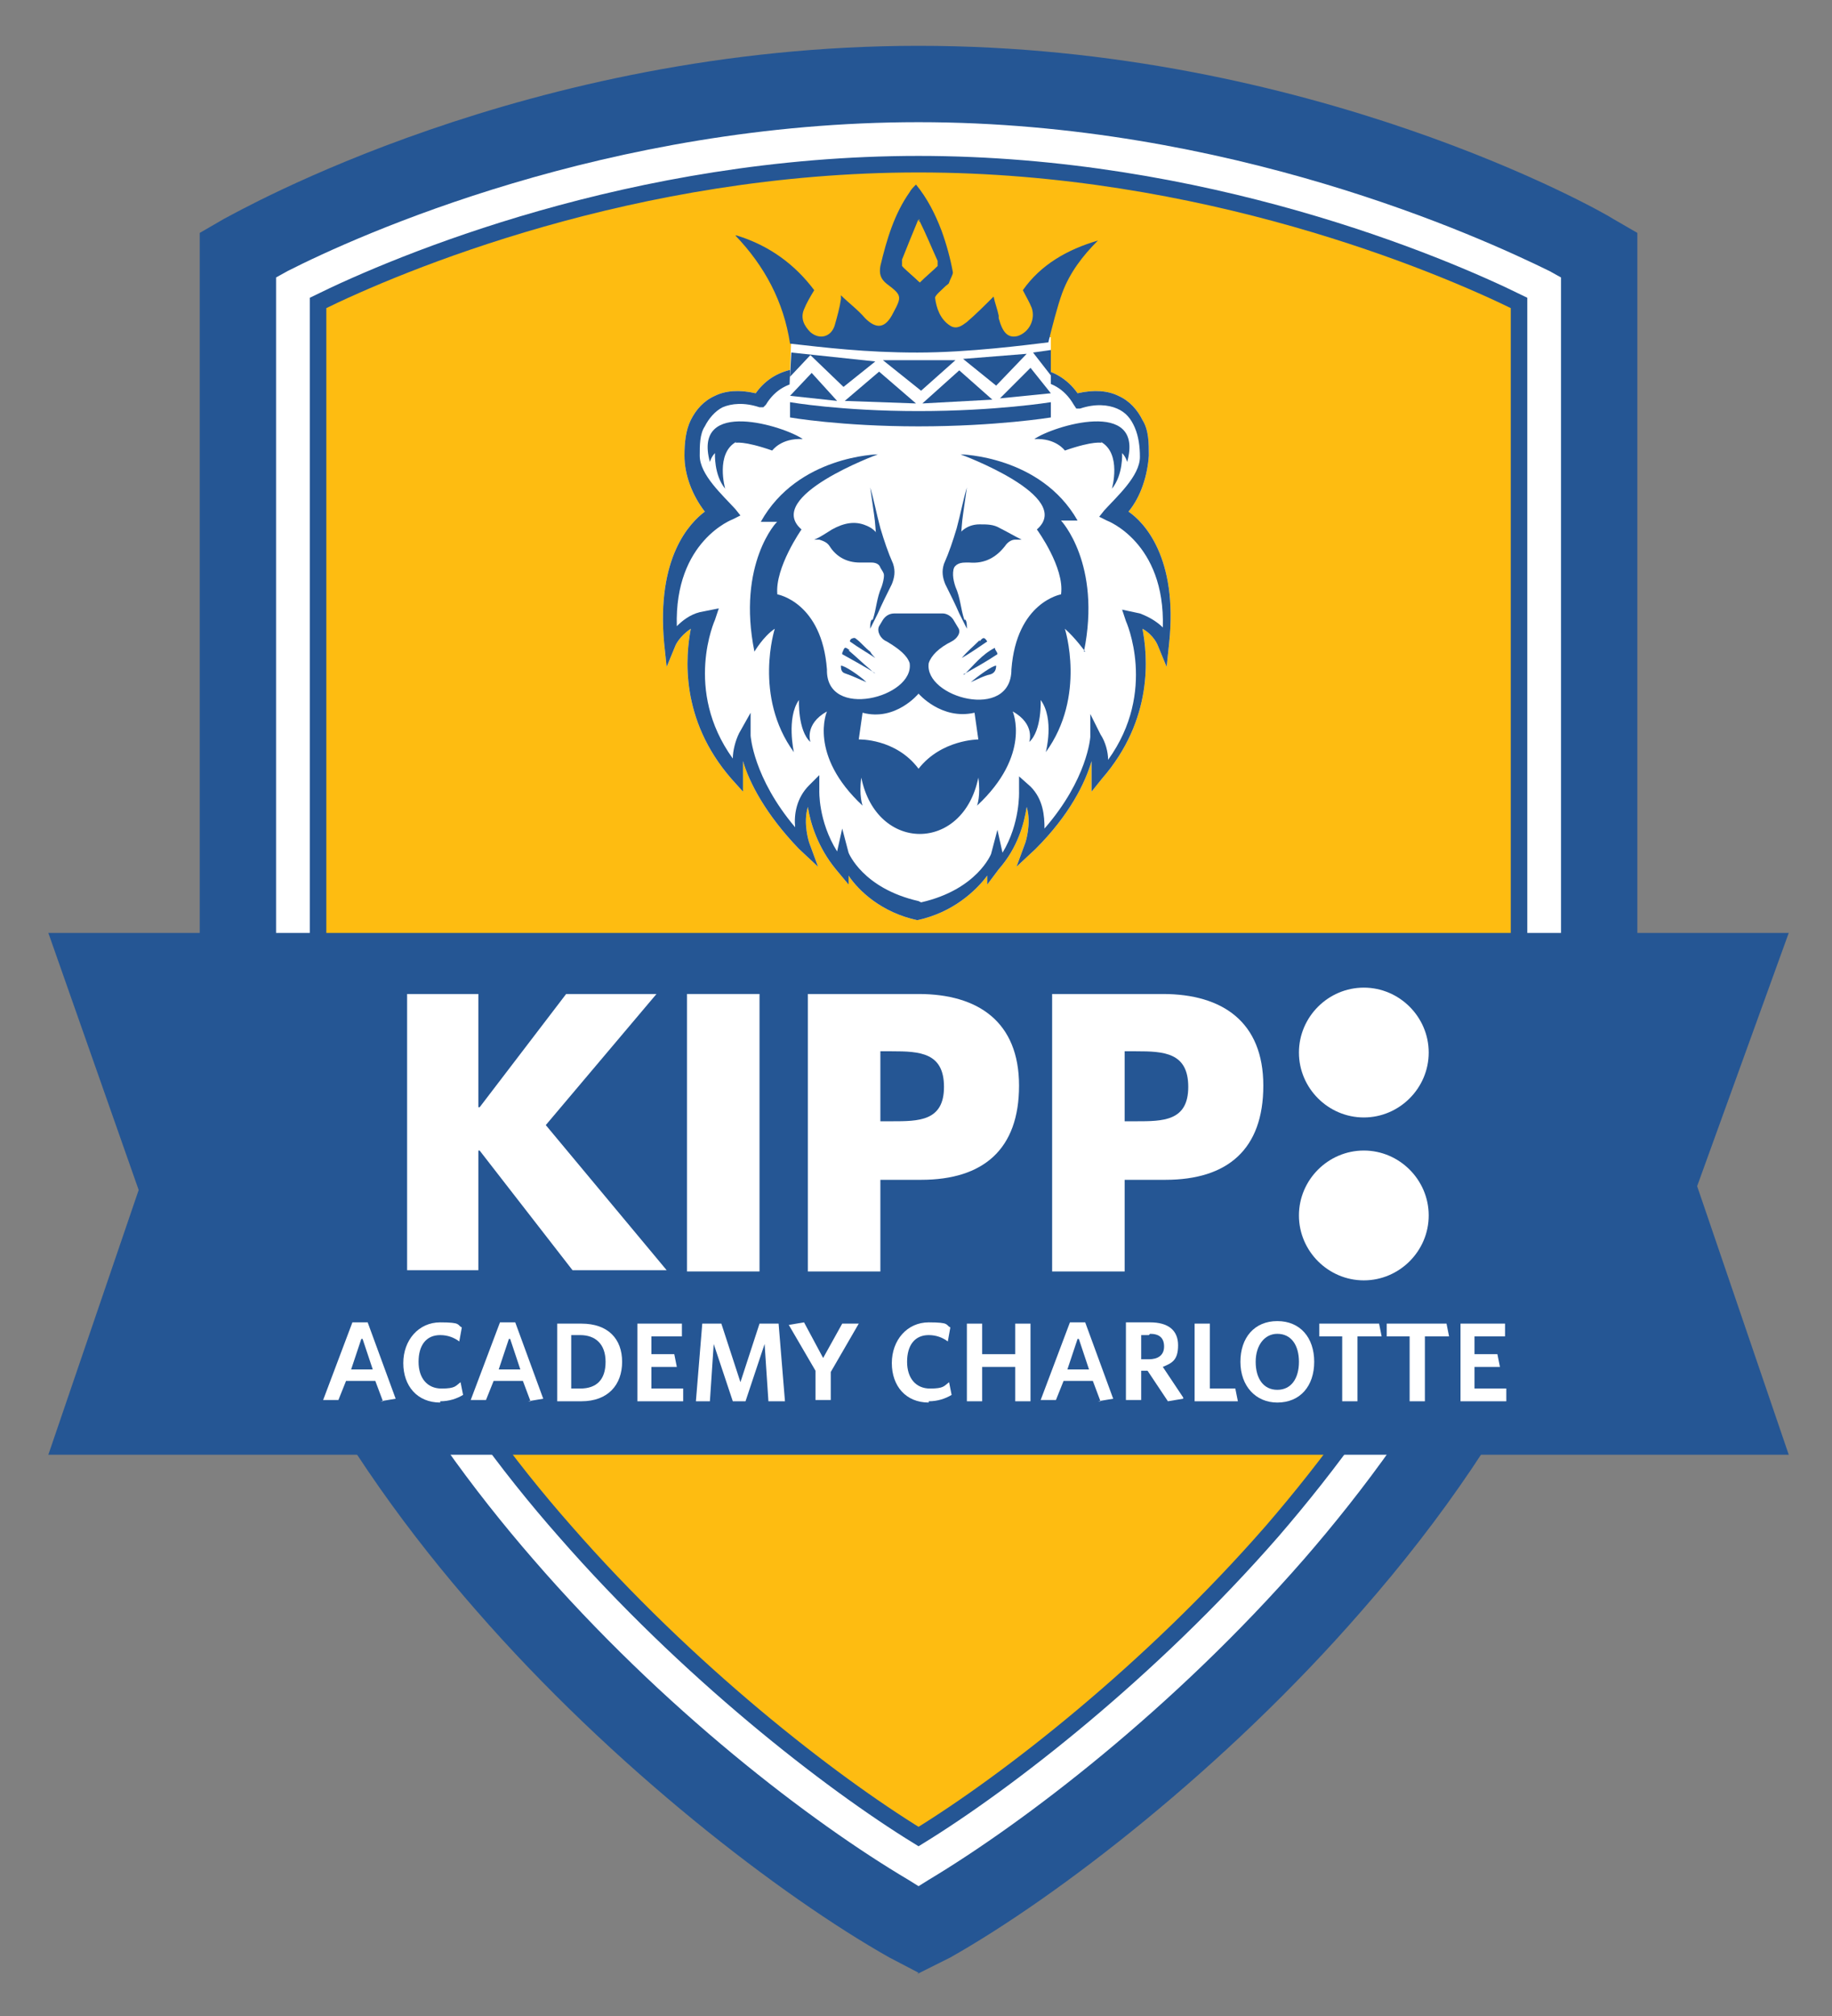 <?xml version="1.0" encoding="UTF-8"?>
<svg id="Layer_1" xmlns="http://www.w3.org/2000/svg" version="1.1" viewBox="0 0 144 158.4">
  <rect x="0" y="0" width="144" height="158.4" fill="#808080" stroke="none"/>
  <!-- Generator: Adobe Illustrator 29.2.1, SVG Export Plug-In . SVG Version: 2.1.0 Build 116)  -->
  <defs>
    <style>
      .st0, .st1 {
        fill: #febc11;
      }

      .st2, .st3 {
        fill: #255694;
      }

      .st4 {
        isolation: isolate;
      }

      .st5 {
        fill: #fff;
      }

      .st3 {
        fill-rule: evenodd;
      }

      .st1 {
        stroke: #255694;
        stroke-miterlimit: 10;
        stroke-width: 1.3px;
      }
    </style>
  </defs>
  <g>
    <path class="st2" d="M72.2,7.4h0c-30.2,0-52.7,13-52.7,13v57.1c0,34.2,37.8,64.9,52.7,73.1h0c14.9-8.1,52.7-38.8,52.7-73.1V20.5s-22.6-13-52.7-13Z"/>
    <path class="st2" d="M72.2,155l-2.3-1.2c-8.5-4.8-21.7-14.9-32.5-27.3-9.9-11.3-21.7-29-21.7-48.8V18.3l1.9-1.1c1-.5,23.8-13.6,54.6-13.6h0c30.8,0,53.7,13,54.6,13.6l1.9,1.1v59.4c0,8.6-2.2,17.4-6.5,26.4-3.6,7.5-8.7,15.1-15.2,22.5-10.7,12.3-23.8,22.4-32.3,27.2l-2.6,1.3h0ZM23.3,22.8v54.8c0,17.4,10.8,33.4,19.8,43.8,9.6,11,21.1,20.1,29.1,24.9,7.9-4.7,19.4-13.8,29.1-24.9,9-10.4,19.8-26.4,19.8-43.8V22.8c-5.9-3-25.1-11.5-48.8-11.5h0c-23.9,0-42.9,8.5-48.8,11.5h0Z"/>
  </g>
  <g>
    <path class="st5" d="M121.8,21.3c-5.5-2.7-25.2-11.7-49.6-11.7s-44.1,8.9-49.6,11.7l-.9.5v55.8c0,17.9,11,34.3,20.2,44.9,10.2,11.8,21.9,20.7,29.5,25.2l.8.5.8-.5c7.5-4.5,19.2-13.4,29.5-25.2,9.2-10.6,20.2-26.9,20.2-44.9V21.8l-.9-.5h0ZM119.4,77.6c0,16.9-10.6,32.6-19.4,42.7-9.6,11-20.8,19.7-27.8,24-7-4.3-18.2-13-27.8-24-8.8-10.2-19.4-25.8-19.4-42.7V23.8c6.3-3.1,24.7-10.9,47.2-10.9s40.9,7.8,47.2,10.9v53.8h0Z"/>
    <path class="st1" d="M25,23.8v53.8c0,16.9,10.5,32.6,19.4,42.7,9.6,11,20.8,19.7,27.8,24,7-4.3,18.2-13,27.8-24,8.8-10.2,19.4-25.8,19.4-42.7V23.8c-6.3-3.1-24.8-10.9-47.2-10.9s-40.9,7.8-47.2,10.9h0Z"/>
  </g>
  <g>
    <polygon class="st2" points="140.6 114.3 3.8 114.3 10.9 93.5 3.8 73.3 140.6 73.3 133.4 93.2 140.6 114.3"/>
    <g>
      <g>
        <path class="st5" d="M112.3,95.5c0,2.8-2.3,5.1-5.1,5.1s-5.1-2.3-5.1-5.1,2.3-5.1,5.1-5.1,5.1,2.3,5.1,5.1"/>
        <polyline class="st5" points="44.5 78.1 37.7 87 37.6 87 37.6 78.1 32 78.1 32 99.8 37.6 99.8 37.6 90.4 37.7 90.4 45 99.8 52.4 99.8 42.9 88.4 51.6 78.1 44.5 78.1"/>
        <rect class="st5" x="54" y="78.1" width="5.7" height="21.8"/>
        <path class="st5" d="M69.2,88.1h.9c2.1,0,4.1,0,4.1-2.7s-1.9-2.8-4.1-2.8h-.9v5.4M63.5,78.1h8.7c4.7,0,7.9,2.2,7.9,7.2s-2.8,7.4-7.7,7.4h-3.2v7.2h-5.7v-21.8Z"/>
      </g>
      <path class="st5" d="M88.4,88.1h.9c2.1,0,4.1,0,4.1-2.7s-1.9-2.8-4.1-2.8h-.9v5.4M82.7,78.1h8.7c4.7,0,7.9,2.2,7.9,7.2s-2.8,7.4-7.7,7.4h-3.2v7.2h-5.7s0-21.8,0-21.8Z"/>
      <path class="st5" d="M112.3,82.7c0,2.8-2.3,5.1-5.1,5.1s-5.1-2.3-5.1-5.1,2.3-5.1,5.1-5.1,5.1,2.3,5.1,5.1"/>
    </g>
    <g class="st4">
      <g class="st4">
        <path class="st5" d="M30.1,110.1l-.6-1.6h-2.3l-.6,1.5h-1.2l2.3-6.1h1.2l2.2,6-1.2.2ZM28.4,105.2l-.8,2.4h1.7l-.8-2.4Z"/>
      </g>
      <g class="st4">
        <path class="st5" d="M34.6,110.2c-1.8,0-2.9-1.3-2.9-3.1s1.2-3.2,2.9-3.2,1.3.2,1.7.4l-.2,1.1c-.4-.3-.9-.5-1.5-.5-1.1,0-1.7.8-1.7,2.1s.7,2.1,1.8,2.1,1.1-.2,1.5-.5l.2,1c-.5.3-1.1.5-1.8.5Z"/>
      </g>
      <g class="st4">
        <path class="st5" d="M41.7,110.1l-.6-1.6h-2.3l-.6,1.5h-1.2l2.3-6.1h1.2l2.2,6-1.2.2ZM40,105.2l-.8,2.4h1.7l-.8-2.4Z"/>
        <path class="st5" d="M45.7,110.1h-1.9v-6.1h1.9c2.1,0,3.2,1.2,3.2,3s-1.1,3.1-3.2,3.1ZM45.7,104.9h-.8v4.2h.7c1.3,0,2-.7,2-2.1s-.8-2.1-2-2.1Z"/>
        <path class="st5" d="M50.1,110.1v-6.1h3.5v1h-2.4v1.4h1.8l.2,1h-2v1.7h2.5v1h-3.6Z"/>
      </g>
      <g class="st4">
        <path class="st5" d="M60.4,110.1l-.3-4.5-1.5,4.5h-1l-1.5-4.5-.3,4.5h-1.1l.5-6.1h1.5l1.5,4.6,1.5-4.6h1.5l.5,6.1h-1.2Z"/>
      </g>
      <g class="st4">
        <path class="st5" d="M65.3,107.7v2.3h-1.2v-2.3l-2.1-3.6,1.2-.2,1.5,2.8,1.5-2.7h1.3l-2.2,3.8Z"/>
        <path class="st5" d="M73,110.2c-1.8,0-2.9-1.3-2.9-3.1s1.2-3.2,2.9-3.2,1.3.2,1.7.4l-.2,1.1c-.4-.3-.9-.5-1.5-.5-1.1,0-1.7.8-1.7,2.1s.7,2.1,1.8,2.1,1.1-.2,1.5-.5l.2,1c-.5.3-1.1.5-1.8.5Z"/>
        <path class="st5" d="M79.8,110.1v-2.7h-2.6v2.7h-1.2v-6.1h1.2v2.4h2.6v-2.4h1.2v6.1h-1.2Z"/>
        <path class="st5" d="M86.5,110.1l-.6-1.6h-2.3l-.6,1.5h-1.2l2.3-6.1h1.2l2.2,6-1.2.2ZM84.7,105.2l-.8,2.4h1.7l-.8-2.4Z"/>
        <path class="st5" d="M93,109.9l-1.2.2-1.6-2.4h-.5v2.3h-1.2v-6.1h1.9c1.4,0,2.2.6,2.2,1.8s-.5,1.4-1.2,1.7l1.6,2.4ZM90.3,104.9h-.6v1.9h.6c.7,0,1.2-.3,1.2-1s-.4-1-1.1-1Z"/>
      </g>
      <g class="st4">
        <path class="st5" d="M93.9,110.1v-6.1h1.2v5.1h2l.2,1h-3.4Z"/>
      </g>
      <g class="st4">
        <path class="st5" d="M100.4,110.2c-1.7,0-2.9-1.3-2.9-3.2s1.1-3.2,2.9-3.2,2.9,1.3,2.9,3.2-1.1,3.2-2.9,3.2ZM100.4,104.8c-1,0-1.7.9-1.7,2.2s.6,2.2,1.7,2.2,1.7-.9,1.7-2.2-.6-2.2-1.7-2.2Z"/>
      </g>
      <g class="st4">
        <path class="st5" d="M106.7,105v5.1h-1.2v-5.1h-1.8v-1h4.7l.2,1h-1.9Z"/>
        <path class="st5" d="M112,105v5.1h-1.2v-5.1h-1.8v-1h4.7l.2,1h-1.9Z"/>
        <path class="st5" d="M114.8,110.1v-6.1h3.5v1h-2.4v1.4h1.8l.2,1h-2v1.7h2.5v1h-3.6Z"/>
      </g>
    </g>
  </g>
  <g>
    <g>
      <path class="st5" d="M72.2,29.9c-2.5-2.2-5.1-2.3-8.2-2,.5.4,1.1.7,1.4,1.2-1.5-.3-4.3-.6-6,1.8-1.3-.3-2.4-.2-3.2.2-.9.4-1.5,1.1-1.9,1.9-.4.8-.5,1.8-.5,2.8,0,1.5.6,3.1,1.6,4.4-1.2.9-3.8,3.6-3.2,10.3l.2,1.9.7-1.7s.3-.7,1.2-1.3c-.4,2.1-.9,7.1,3.2,11.8l.9,1v-1.4c0,0,0-.4,0-1,.5,1.7,1.8,4.2,4.4,6.9l1.5,1.4-.7-1.9s-.5-1.5-.1-2.8c.2,1.3.8,3.2,2.2,4.9l1,1.2v-.7c.8,1.2,2.6,2.9,5.4,3.5,2.8-.6,4.6-2.3,5.5-3.5v.7c0,0,.9-1.2.9-1.2,1.5-1.7,2-3.6,2.2-4.9.4,1.3-.1,2.8-.1,2.8l-.7,1.9,1.5-1.4c2.7-2.7,3.9-5.2,4.4-6.9,0,.6,0,1,0,1v1.4c0,0,.8-1,.8-1,4.1-4.7,3.6-9.7,3.2-11.8.9.5,1.2,1.3,1.2,1.3l.7,1.7.2-1.9c.7-6.7-2-9.5-3.2-10.3,1-1.2,1.5-2.9,1.6-4.4,0-1,0-2-.5-2.8-.4-.8-1-1.5-1.9-1.9-.8-.4-1.9-.5-3.2-.2-1.7-2.4-4.5-2.2-5.9-1.8.3-.6.9-.9,1.4-1.2-3.1-.4-5.7-.2-8.2,2Z"/>
      <path class="st2" d="M72.2,70.8c-4.4-1-5.5-3.8-5.5-3.8l-.5-1.9-.4,1.8c-1.5-2.4-1.4-4.8-1.4-4.8v-1.2s-.8.8-.8.8c-1,1-1.2,2.3-1.1,3.3-3.3-3.9-3.5-7.2-3.5-7.2v-1.8c0,0-.9,1.6-.9,1.6-.3.6-.5,1.4-.5,2-3.9-5.4-1.4-10.9-1.4-10.9l.3-.9-1.5.3c-.8.2-1.4.7-1.8,1.1-.2-6.7,4.4-8.4,4.4-8.4l.6-.3-.4-.5c-1-1.1-2.8-2.7-2.8-4.2,0-.8,0-1.7.4-2.3.3-.6.8-1.2,1.4-1.5.7-.3,1.7-.4,2.9,0h.3c0,0,.2-.2.2-.2,1.5-2.5,4.4-2,6.7-1.2-.1-.7-.2-1.3-.6-2,3.4,0,6,3.8,6,3.8,0,0,2.6-3.9,6-3.8-.3.6-.4,1.3-.6,2,2.3-.9,5.2-1.4,6.7,1.2l.2.3h.3c1.2-.4,2.2-.3,2.9,0,.7.3,1.1.8,1.4,1.5.3.7.4,1.5.4,2.3,0,1.5-1.8,3.1-2.8,4.2l-.4.5.6.3s4.6,1.7,4.4,8.4c-.4-.4-1-.8-1.8-1.1l-1.4-.3.3.9s2.5,5.5-1.4,10.9c0-.6-.2-1.4-.6-2l-.8-1.6v1.8c0,0-.2,3.3-3.6,7.2,0-1-.1-2.3-1.1-3.3l-.9-.8v1.2s.1,2.5-1.3,4.8l-.4-1.8-.5,1.9s-1.1,2.8-5.5,3.8M72.2,29.9c-2.5-2.2-5.1-2.3-8.2-2,.5.4,1.1.7,1.4,1.2-1.5-.3-4.3-.6-6,1.8-1.3-.3-2.4-.2-3.2.2-.9.4-1.5,1.1-1.9,1.9-.4.8-.5,1.8-.5,2.8,0,1.5.6,3.1,1.6,4.4-1.2.9-3.8,3.6-3.2,10.3l.2,1.9.7-1.7s.3-.7,1.2-1.3c-.4,2.1-.9,7.1,3.2,11.8l.9,1v-1.4c0,0,0-.4,0-1,.5,1.7,1.8,4.2,4.4,6.9l1.5,1.4-.7-1.9s-.5-1.5-.1-2.8c.2,1.3.8,3.2,2.2,4.9l1,1.2v-.7c.8,1.2,2.6,2.9,5.4,3.5,2.8-.6,4.6-2.3,5.5-3.5v.7c0,0,.9-1.2.9-1.2,1.5-1.7,2-3.6,2.2-4.9.4,1.3-.1,2.8-.1,2.8l-.7,1.9,1.5-1.4c2.7-2.7,3.9-5.2,4.4-6.9,0,.6,0,1,0,1v1.4c0,0,.8-1,.8-1,4.1-4.7,3.6-9.7,3.2-11.8.9.5,1.2,1.3,1.2,1.3l.7,1.7.2-1.9c.7-6.7-2-9.5-3.2-10.3,1-1.2,1.5-2.9,1.6-4.4,0-1,0-2-.5-2.8-.4-.8-1-1.5-1.9-1.9-.8-.4-1.9-.5-3.2-.2-1.7-2.4-4.5-2.2-5.9-1.8.3-.6.9-.9,1.4-1.2-3.1-.4-5.7-.2-8.2,2Z"/>
      <g>
        <path class="st3" d="M86.5,34.7c1.7.9.9,3.7.9,3.7.9-1.1.8-2.8.8-2.8.3.3.4.7.4.7,1.4-5.1-5.9-2.8-7.3-1.8,1.7-.1,2.4.9,2.4.9,2.3-.8,2.9-.6,2.9-.6"/>
        <path class="st3" d="M57.9,34.7c-1.7.9-.9,3.7-.9,3.7-.9-1.1-.8-2.8-.8-2.8-.3.3-.4.7-.4.7-1.4-5.1,5.9-2.8,7.3-1.8-1.7-.1-2.4.9-2.4.9-2.3-.8-2.9-.6-2.9-.6"/>
      </g>
      <g>
        <path class="st2" d="M74.8,45.3c-.1-1-.1-2,.3-2.9.4-.8,1.1-1.2,1.9-1.2.6,0,1.1,0,1.6.3.6.3,1.1.6,1.7.9-.2,0-.3,0-.5,0-.3,0-.6.2-.8.5-.7.9-1.6,1.4-2.8,1.3,0,0-.2,0-.3,0-.6,0-.9.2-1.1.8,0,0,0,.2,0,.2h0Z"/>
        <path class="st2" d="M64,42.4c.5-.2.9-.5,1.4-.8.9-.5,1.8-.7,2.7-.3.5.2.8.5,1,.9.5,1,.5,2,.4,3.1,0-.3-.2-.5-.3-.7-.1-.3-.4-.4-.7-.4-.3,0-.6,0-.9,0-1.1,0-1.9-.5-2.4-1.3-.2-.3-.5-.4-.8-.5-.1,0-.3,0-.4,0h0Z"/>
      </g>
      <path class="st3" d="M85.2,51.2c1.4-6.9-1.8-10.3-1.8-10.3h1.3c-2.9-5.1-9.2-5.2-9.2-5.2,0,0,9,3.3,6,5.9h0s2.2,3,1.9,5.1c0,0-3.5.6-3.9,5.9h0c0,4.1-6.9,2.2-6.5-.5h0c.2-.6.8-1.2,1.8-1.7.4-.2.8-.7.5-1.1l-.3-.5c-.2-.4-.6-.6-.9-.6h-3.8c-.4,0-.7.2-.9.5l-.3.5c-.2.4.1,1,.6,1.2,1,.6,1.6,1.1,1.8,1.7.4,2.7-6.6,4.5-6.5.5-.4-5.3-3.9-5.9-3.9-5.9-.2-2.1,1.9-5.1,1.9-5.1h0c-3-2.6,6-5.9,6-5.9,0,0-6.3.1-9.2,5.3h1.3c0-.1-3.2,3.3-1.8,10.2,0,0,.7-1.2,1.6-1.8,0,0-1.7,5.3,1.5,9.7,0,0-.6-2.7.4-4.1,0,0-.1,2.4.9,3.3,0,0-.5-1.4,1.3-2.4,0,0-1.5,3.4,2.8,7.4,0,0-.3-.8-.1-2.2,1.2,5.9,8,5.9,9.2,0,.2,1.4-.1,2.2-.1,2.2,4.3-4,2.8-7.4,2.8-7.4,1.8,1,1.3,2.4,1.3,2.4,1-.9.9-3.3.9-3.3,1.1,1.5.4,4.1.4,4.1,3.2-4.4,1.5-9.7,1.5-9.7.8.7,1.6,1.8,1.6,1.8h0ZM72.2,60.4c-1.8-2.4-4.7-2.3-4.7-2.3l.3-2.1c2.6.7,4.4-1.5,4.4-1.5,0,0,1.8,2.1,4.4,1.5l.3,2.1s-2.9,0-4.7,2.3h0Z"/>
      <g>
        <path class="st2" d="M75.8,48.7c-.3-.9-.3-1.7-.7-2.6-.2-.6-.3-1.2,0-1.8.5-1.2.4-2.6.6-3.9.1-.7.2-1.4.3-2.1-.3,1-.5,2.1-.8,3.2-.3,1-.6,1.9-1,2.8-.2.6-.1,1.1.1,1.6.4.8.8,1.6,1.1,2.3.2.4.4.8.6,1.2,0-.3,0-.5-.1-.7h0Z"/>
        <path class="st2" d="M68.6,48.7c.3-.9.3-1.7.7-2.6.2-.6.3-1.2,0-1.8-.5-1.2-.4-2.6-.6-3.9-.1-.7-.2-1.4-.3-2.1.3,1,.5,2.1.8,3.2.3,1,.6,1.9,1,2.8.2.6.1,1.1-.1,1.6-.4.8-.8,1.6-1.1,2.3-.2.4-.4.8-.6,1.2,0-.3,0-.5.1-.7h0Z"/>
      </g>
      <g>
        <path class="st2" d="M77.8,53c.4-.1.5-.4.5-.7-.3,0-1.4.8-2,1.3.5-.2,1-.5,1.5-.6h0Z"/>
        <path class="st2" d="M75.7,53c.9-.5,1.8-1,2.7-1.6,0-.2-.2-.3-.2-.5-1,.5-1.7,1.4-2.4,2.1Z"/>
        <path class="st2" d="M77,50.3c-.5.5-1,.9-1.4,1.4,0,0,0,0,0,0,.7-.4,1.4-.9,2-1.3-.2-.3-.3-.4-.6,0h0Z"/>
        <path class="st2" d="M66.8,51.1c-.4-.3-.4-.3-.6.2,0,0,0,0,0,.1.9.5,1.8,1,2.6,1.5,0,0,0,0,0,0-.1,0-.3-.2-.4-.3-.6-.5-1.1-1-1.7-1.5Z"/>
        <path class="st2" d="M67.3,50.2c-.1-.1-.2-.1-.4,0,0,0-.1.1-.1.2.7.5,1.4.9,2,1.3-.1-.1-.3-.3-.4-.5-.4-.3-.7-.7-1.1-1Z"/>
        <path class="st2" d="M66.4,52.9c.6.2,1.2.5,1.7.7-.5-.5-1.7-1.3-2-1.3,0,.2,0,.5.3.6Z"/>
      </g>
    </g>
    <g>
      <path class="st5" d="M62.1,32.1s4,.7,10.1.7,10.4-.7,10.4-.7v-5.6c0,0-4.3.2-10.4.2s-10-.3-10-.3l-.2,5.6h0Z"/>
      <g>
        <path class="st2" d="M82.3,30.9l-1.3-2,1.6,2-4,.4,2.4-2.4,1.6,2h-.3Z"/>
        <path class="st2" d="M57.9,18.5c2.6.8,4.6,2.3,6.1,4.3-.3.5-.6,1-.8,1.5-.3.7,0,1.3.5,1.8.7.6,1.6.4,1.9-.5.2-.7.4-1.4.5-2.1,0-.1,0-.2,0-.3.6.6,1.3,1.1,1.9,1.8.9.9,1.6.8,2.2-.4,0,0,0,0,0,0,.7-1.3.7-1.4-.5-2.3-.5-.4-.6-.8-.5-1.4.5-2.1,1.1-4.1,2.3-5.8.1-.2.3-.4.5-.6.9,1.1,1.5,2.3,2,3.6.4,1.1.7,2.2.9,3.3,0,.2-.2.5-.3.8,0,.1-.2.2-.3.3-.3.3-.8.7-.8.9.1.8.4,1.7,1.2,2.2.5.3.9,0,1.3-.3.7-.6,1.4-1.3,2.1-2,.1.5.3,1,.4,1.5,0,0,0,.2,0,.2.3,1.1.7,1.6,1.5,1.4.9-.3,1.4-1.3,1.1-2.2-.2-.5-.4-.8-.7-1.4,1.4-2,3.5-3.2,5.9-3.9-1.2,1.2-2.2,2.5-2.8,4.1-.4,1.1-.8,2.7-1.1,3.9-1.7.2-6.2.8-10.3.8s-7.3-.4-10-.7c-.5-3.3-2-6.1-4.3-8.5h0ZM72.2,17.2c-.5,1.2-.9,2.2-1.3,3.2,0,.1,0,.4,0,.5.4.4.9.8,1.3,1.2.5-.4.9-.8,1.4-1.3,0,0,.1-.3,0-.4-.5-1-.9-2.1-1.5-3.3Z"/>
        <polygon class="st2" points="72 31.7 66.4 31.5 69.1 29.2 72 31.7"/>
        <polygon class="st2" points="66.3 30.4 63.7 27.9 62.1 29.6 62.2 27.7 68.8 28.4 66.3 30.4"/>
        <polygon class="st2" points="75.1 28.3 72.4 30.7 69.4 28.3 75.1 28.3"/>
        <polygon class="st2" points="72.5 31.7 75.4 29.1 78 31.4 72.5 31.7"/>
        <polygon class="st2" points="80.7 27.8 78.3 30.3 75.7 28.2 80.7 27.8"/>
        <polygon class="st2" points="62.1 31.1 63.8 29.3 65.8 31.5 62.1 31.1"/>
        <polygon class="st2" points="82.6 29.5 81.2 27.7 82.6 27.5 82.6 29.5"/>
        <path class="st0" d="M72.2,17.2c.6,1.2,1,2.2,1.5,3.3,0,.1,0,.3,0,.4-.4.4-.9.8-1.4,1.3-.4-.4-.9-.8-1.3-1.2,0-.1-.1-.4,0-.5.4-1,.8-2,1.3-3.2Z"/>
      </g>
      <path class="st2" d="M62.1,32.8s4,.7,10.1.7,10.4-.7,10.4-.7v-1.2s-4.3.7-10.4.7-10.1-.7-10.1-.7c0,0,0,1.2,0,1.2Z"/>
    </g>
  </g>
</svg>
